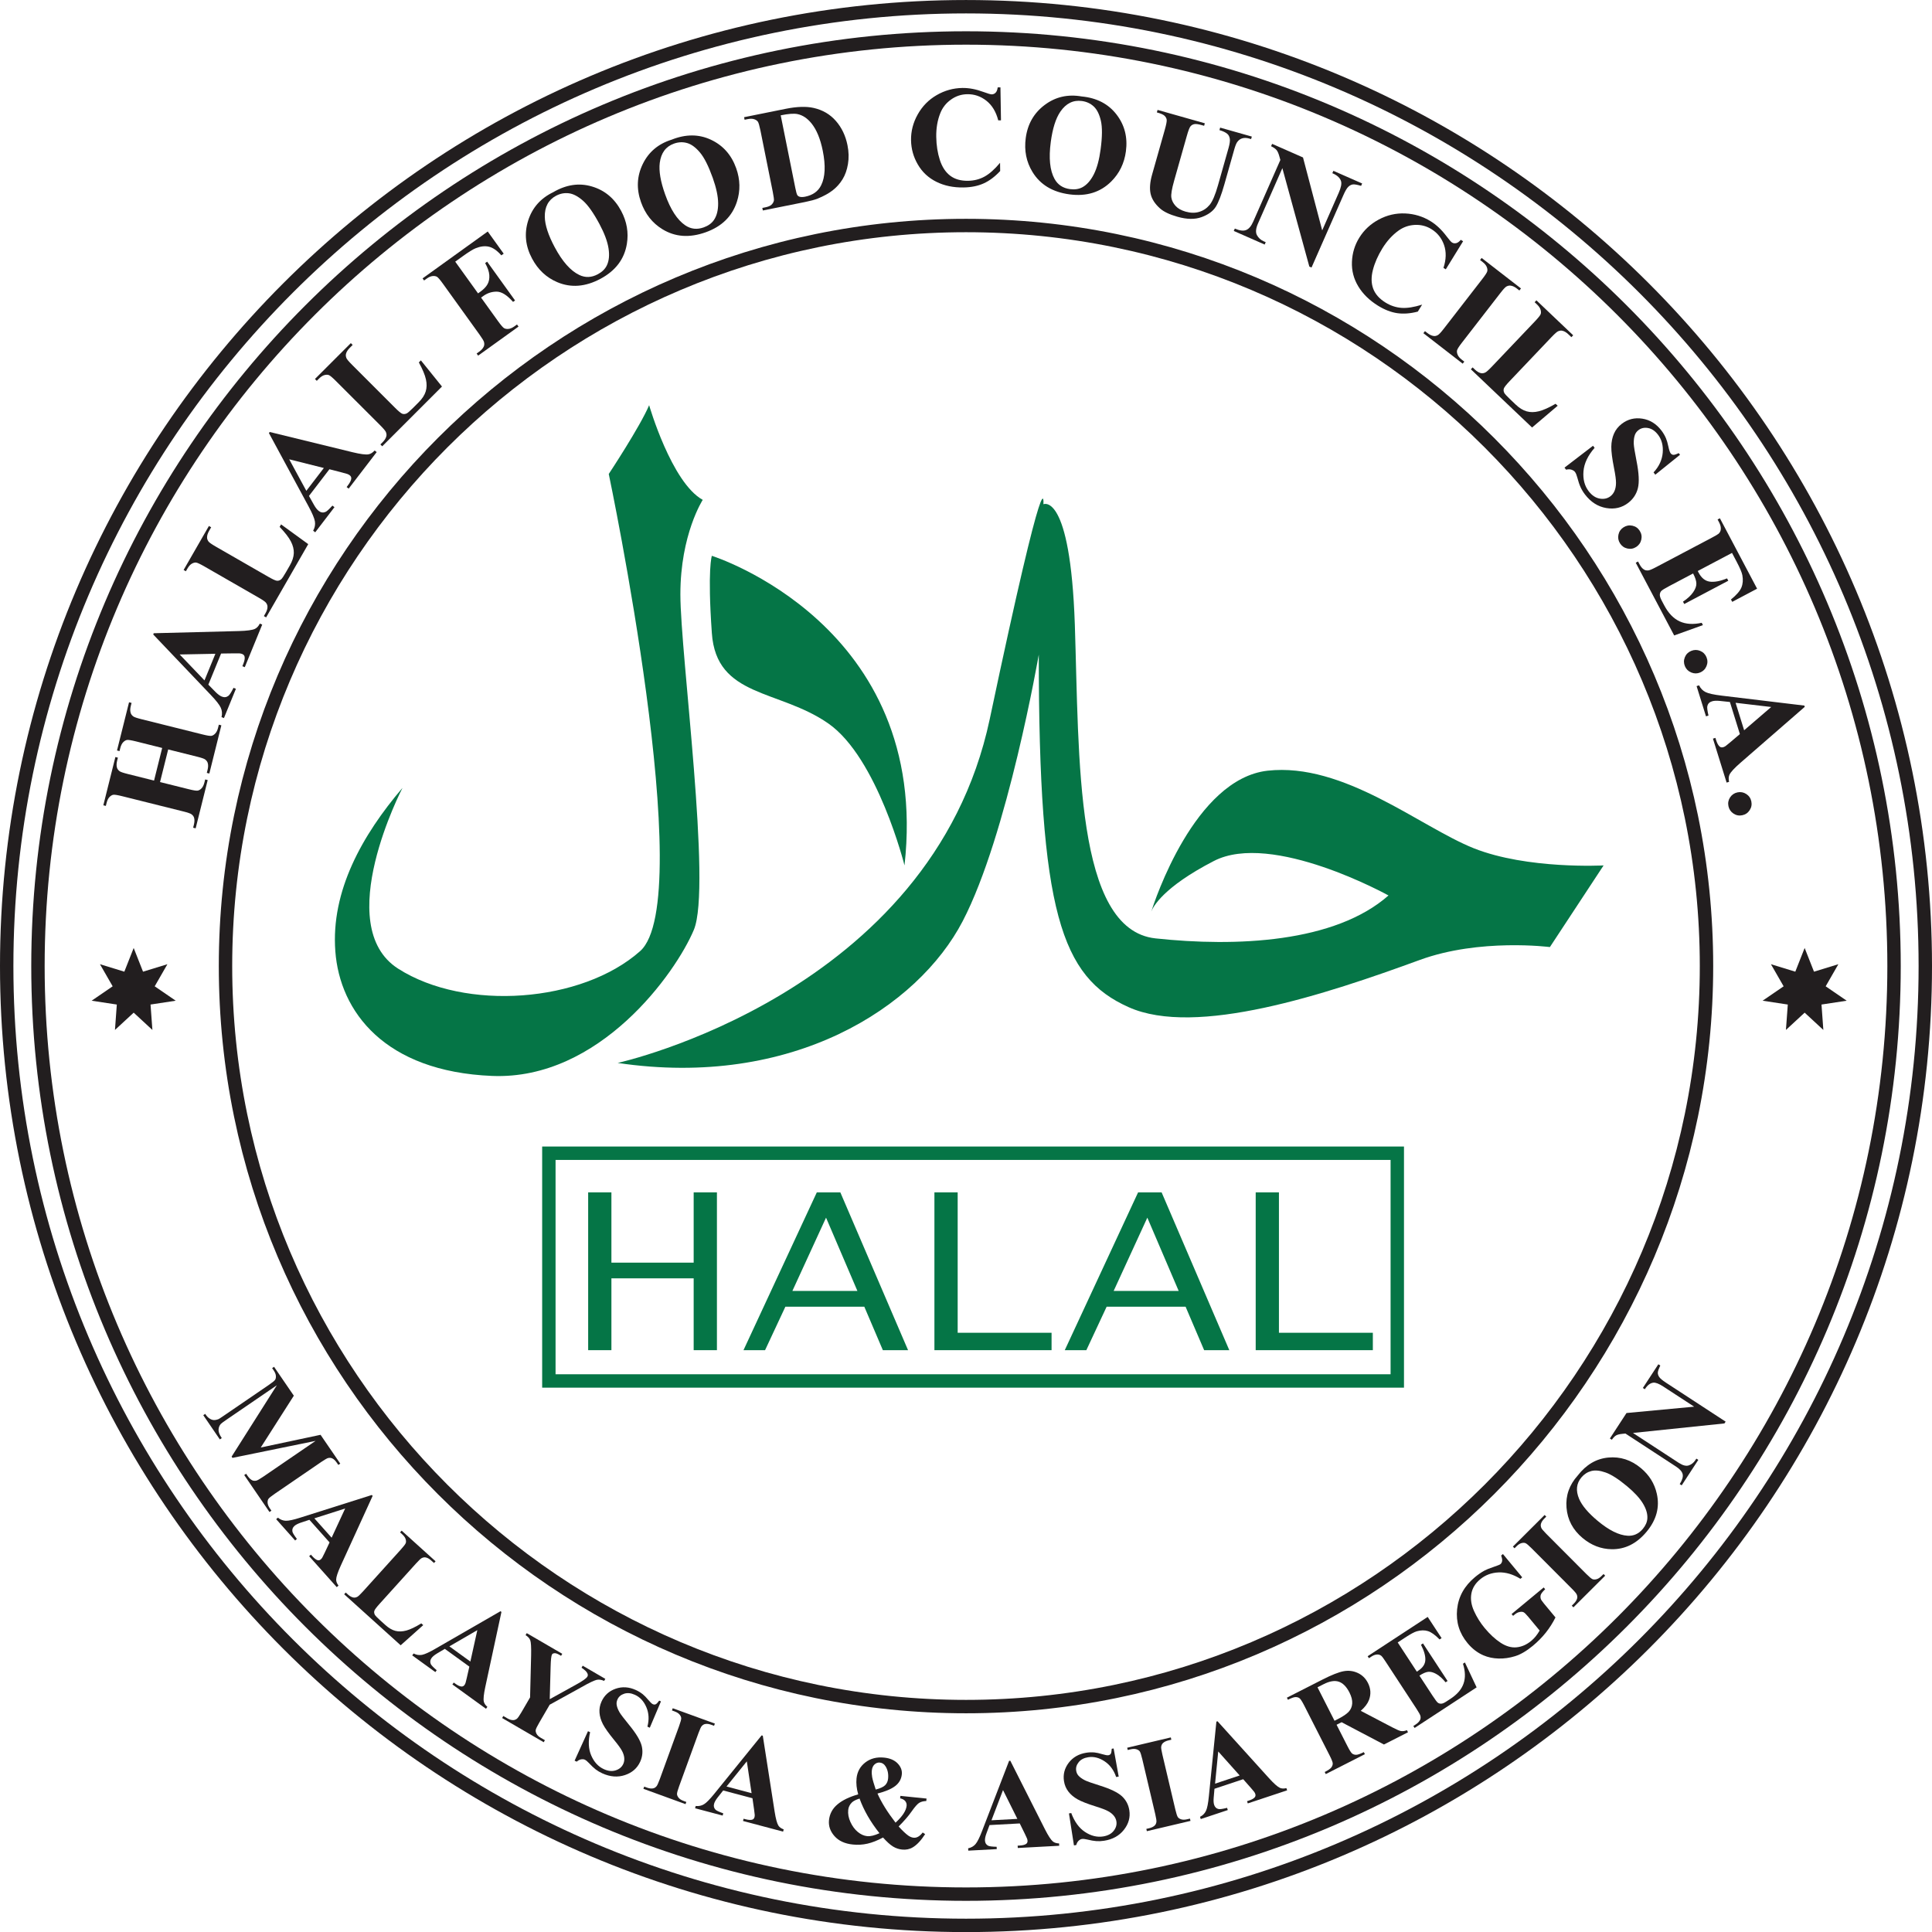 <?xml version="1.0" encoding="UTF-8"?>
<svg xmlns="http://www.w3.org/2000/svg" xmlns:xlink="http://www.w3.org/1999/xlink" width="432.66pt" height="432.68pt" viewBox="0 0 432.66 432.68" version="1.1">
<defs>
<clipPath id="clip1">
  <path d="M 0 0 L 432.66 0 L 432.66 432.68 L 0 432.68 Z M 0 0 "/>
</clipPath>
</defs>
<g id="surface1">
<g clip-path="url(#clip1)" clip-rule="nonzero">
<path style="fill:none;stroke-width:30;stroke-linecap:butt;stroke-linejoin:miter;stroke:rgb(13.3%,11.8%,12.199%);stroke-opacity:1;stroke-miterlimit:4;" d="M 2163.359 4311.761 C 978.711 4311.761 15 3347.972 15 2163.323 C 15 978.792 978.711 15.003 2163.359 15.003 C 3347.93 15.003 4311.602 978.792 4311.602 2163.323 C 4311.602 3347.972 3347.93 4311.761 2163.359 4311.761 Z M 2163.359 4311.761 " transform="matrix(0.1,0,0,-0.1,0,432.68)"/>
<path style="fill:none;stroke-width:30;stroke-linecap:butt;stroke-linejoin:miter;stroke:rgb(13.3%,11.8%,12.199%);stroke-opacity:1;stroke-miterlimit:4;" d="M 2163.359 4241.761 C 1017.305 4241.761 85 3309.378 85 2163.323 C 85 1017.386 1017.305 85.003 2163.359 85.003 C 3309.336 85.003 4241.602 1017.386 4241.602 2163.323 C 4241.602 3309.378 3309.336 4241.761 2163.359 4241.761 Z M 2163.359 4241.761 " transform="matrix(0.1,0,0,-0.1,0,432.68)"/>
</g>
<path style="fill:none;stroke-width:30;stroke-linecap:butt;stroke-linejoin:miter;stroke:rgb(13.3%,11.8%,12.199%);stroke-opacity:1;stroke-miterlimit:4;" d="M 2163.359 3821.761 C 1248.906 3821.761 505 3077.777 505 2163.363 C 505 1248.987 1248.906 505.003 2163.359 505.003 C 3077.734 505.003 3821.602 1248.987 3821.602 2163.363 C 3821.602 3077.777 3077.734 3821.761 2163.359 3821.761 Z M 2163.359 3821.761 " transform="matrix(0.1,0,0,-0.1,0,432.68)"/>
<path style=" stroke:none;fill-rule:nonzero;fill:rgb(1.999%,45.9%,27.499%);fill-opacity:1;" d="M 283.859 172.594 C 267.52 174.449 258.539 201.859 257.816 204.156 C 258.195 203.133 260.414 198.715 271.812 192.828 C 284.867 186.055 310.945 200.535 310.945 200.535 C 298.926 211.125 276.812 212.09 258.762 210.145 C 240.703 208.191 241.691 169.707 240.703 139.879 C 239.676 110.031 233.664 112.922 233.664 112.922 C 233.664 112.922 234.668 99.41 221.645 161.043 C 208.578 222.641 138.324 238.039 138.324 238.039 C 177.484 243.84 205.57 225.543 215.582 206.301 C 225.633 187.031 232.629 146.594 232.629 146.594 C 232.629 204.383 237.672 218.805 252.738 225.543 C 267.797 232.316 296.902 222.676 317.98 214.965 C 331.398 210.066 347.09 212.09 347.09 212.09 L 359.117 193.805 C 359.117 193.805 342.039 194.738 330.027 189.957 C 317.98 185.133 300.93 170.688 283.859 172.594 "/>
<path style=" stroke:none;fill-rule:nonzero;fill:rgb(1.999%,45.9%,27.499%);fill-opacity:1;" d="M 155.383 208.234 C 159.414 198.617 152.367 146.594 152.367 133.102 C 152.367 119.656 157.375 111.941 157.375 111.941 C 150.371 108.078 145.371 90.742 145.371 90.742 C 143.332 95.562 136.328 106.145 136.328 106.145 C 136.328 106.145 156.398 201.512 143.332 213.016 C 130.305 224.562 104.195 226.527 89.156 216.922 C 74.082 207.273 90.137 176.441 90.137 176.441 C 81.098 187.031 74.082 199.559 75.094 213.016 C 76.094 226.527 86.129 239.969 110.219 240.949 C 134.293 241.922 151.352 217.855 155.383 208.234 "/>
<path style=" stroke:none;fill-rule:nonzero;fill:rgb(1.999%,45.9%,27.499%);fill-opacity:1;" d="M 185.496 162.016 C 196.527 169.707 202.559 193.805 202.559 193.805 C 208.578 139.879 159.414 124.473 159.414 124.473 C 159.414 124.473 158.395 127.348 159.414 141.773 C 160.402 156.262 174.43 154.309 185.496 162.016 "/>
<path style="fill:none;stroke-width:30;stroke-linecap:butt;stroke-linejoin:miter;stroke:rgb(1.999%,45.9%,27.499%);stroke-opacity:1;stroke-miterlimit:4;" d="M 1229.141 1234.222 L 3129.141 1234.222 L 3129.141 1744.222 L 1229.141 1744.222 Z M 1229.141 1234.222 " transform="matrix(0.1,0,0,-0.1,0,432.68)"/>
<path style=" stroke:none;fill-rule:nonzero;fill:rgb(1.999%,45.9%,27.499%);fill-opacity:1;" d="M 136.922 302.363 L 131.715 302.363 L 131.715 267.023 L 136.922 267.023 L 136.922 282.762 L 155.344 282.762 L 155.344 267.023 L 160.551 267.023 L 160.551 302.363 L 155.344 302.363 L 155.344 286.277 L 136.922 286.277 "/>
<path style=" stroke:none;fill-rule:nonzero;fill:rgb(1.999%,45.9%,27.499%);fill-opacity:1;" d="M 177.449 289.102 L 192.012 289.102 L 184.988 272.688 Z M 171.332 302.363 L 166.5 302.363 L 182.922 267.023 L 188.188 267.023 L 203.352 302.363 L 197.711 302.363 L 193.559 292.633 L 175.879 292.633 "/>
<path style=" stroke:none;fill-rule:nonzero;fill:rgb(1.999%,45.9%,27.499%);fill-opacity:1;" d="M 209.258 302.363 L 209.258 267.023 L 214.465 267.023 L 214.465 298.465 L 235.492 298.465 L 235.492 302.363 "/>
<path style=" stroke:none;fill-rule:nonzero;fill:rgb(1.999%,45.9%,27.499%);fill-opacity:1;" d="M 249.395 289.102 L 263.961 289.102 L 256.938 272.688 Z M 243.281 302.363 L 238.449 302.363 L 254.871 267.023 L 260.137 267.023 L 275.297 302.363 L 269.66 302.363 L 265.508 292.633 L 247.824 292.633 "/>
<path style=" stroke:none;fill-rule:nonzero;fill:rgb(1.999%,45.9%,27.499%);fill-opacity:1;" d="M 281.207 302.363 L 281.207 267.023 L 286.41 267.023 L 286.41 298.465 L 307.441 298.465 L 307.441 302.363 "/>
<path style=" stroke:none;fill-rule:nonzero;fill:rgb(13.3%,11.8%,12.199%);fill-opacity:1;" d="M 29.938 212.293 L 32.031 217.602 L 37.488 215.93 L 34.645 220.879 L 39.352 224.102 L 33.711 224.961 L 34.129 230.652 L 29.938 226.777 L 25.746 230.652 L 26.16 224.961 L 20.523 224.102 L 25.23 220.879 L 22.387 215.93 L 27.844 217.602 "/>
<path style=" stroke:none;fill-rule:nonzero;fill:rgb(13.3%,11.8%,12.199%);fill-opacity:1;" d="M 404.141 212.293 L 406.234 217.602 L 411.691 215.93 L 408.848 220.879 L 413.555 224.102 L 407.914 224.961 L 408.328 230.652 L 404.141 226.777 L 399.949 230.652 L 400.367 224.961 L 394.727 224.102 L 399.434 220.879 L 396.59 215.93 L 402.047 217.602 "/>
<path style=" stroke:none;fill-rule:nonzero;fill:rgb(13.3%,11.8%,12.199%);fill-opacity:1;" d="M 35.84 175.137 L 42.246 176.734 C 43.301 177 43.977 177.105 44.27 177.055 C 44.562 177.004 44.852 176.836 45.137 176.543 C 45.418 176.25 45.633 175.816 45.777 175.238 L 45.949 174.551 L 46.512 174.691 L 43.816 185.5 L 43.25 185.359 L 43.422 184.676 C 43.57 184.074 43.586 183.566 43.465 183.145 C 43.387 182.848 43.195 182.582 42.883 182.352 C 42.668 182.18 42.039 181.965 41.004 181.707 L 27.402 178.312 C 26.348 178.047 25.672 177.938 25.379 177.984 C 25.09 178.031 24.801 178.199 24.516 178.492 C 24.234 178.781 24.02 179.215 23.875 179.797 L 23.703 180.48 L 23.141 180.34 L 25.84 169.531 L 26.402 169.672 L 26.23 170.355 C 26.082 170.957 26.066 171.469 26.188 171.887 C 26.266 172.188 26.457 172.453 26.766 172.695 C 26.98 172.867 27.609 173.082 28.645 173.34 L 34.5 174.805 L 36.32 167.5 L 30.469 166.035 C 29.41 165.773 28.734 165.664 28.441 165.711 C 28.152 165.758 27.863 165.93 27.578 166.223 C 27.293 166.52 27.078 166.957 26.934 167.535 L 26.766 168.207 L 26.203 168.066 L 28.898 157.273 L 29.461 157.41 L 29.293 158.086 C 29.141 158.695 29.129 159.203 29.254 159.613 C 29.328 159.91 29.52 160.184 29.828 160.422 C 30.043 160.594 30.672 160.809 31.707 161.066 L 45.309 164.461 C 46.363 164.727 47.039 164.836 47.332 164.789 C 47.625 164.742 47.914 164.574 48.195 164.273 C 48.48 163.98 48.695 163.539 48.84 162.961 L 49.008 162.289 L 49.57 162.434 L 46.879 173.227 L 46.312 173.086 L 46.48 172.414 C 46.633 171.805 46.648 171.297 46.523 170.887 C 46.445 170.586 46.254 170.32 45.945 170.078 C 45.73 169.906 45.105 169.691 44.066 169.434 L 37.664 167.836 "/>
<path style=" stroke:none;fill-rule:nonzero;fill:rgb(13.3%,11.8%,12.199%);fill-opacity:1;" d="M 48.234 146.41 L 40.238 146.566 L 45.793 152.371 Z M 49.512 146.355 L 46.66 153.324 L 48.238 154.938 C 48.77 155.473 49.242 155.824 49.656 155.992 C 50.211 156.219 50.711 156.164 51.152 155.824 C 51.414 155.625 51.797 155.031 52.293 154.035 L 52.832 154.254 L 50.148 160.812 L 49.609 160.594 C 49.793 159.84 49.734 159.141 49.441 158.488 C 49.148 157.836 48.391 156.867 47.16 155.582 L 34.312 142.086 L 34.426 141.809 L 53.512 141.32 C 55.32 141.27 56.512 141.105 57.09 140.832 C 57.523 140.625 57.891 140.23 58.184 139.652 L 58.723 139.871 L 54.816 149.41 L 54.277 149.191 L 54.438 148.797 C 54.754 148.031 54.867 147.449 54.777 147.055 C 54.711 146.777 54.531 146.578 54.242 146.461 C 54.066 146.387 53.875 146.344 53.668 146.324 C 53.57 146.309 53.148 146.309 52.398 146.316 "/>
<path style=" stroke:none;fill-rule:nonzero;fill:rgb(13.3%,11.8%,12.199%);fill-opacity:1;" d="M 62.941 117.434 L 69.027 121.855 L 59.598 138.262 L 59.094 137.969 L 59.445 137.355 C 59.754 136.82 59.906 136.336 59.902 135.898 C 59.91 135.59 59.797 135.281 59.562 134.977 C 59.402 134.754 58.859 134.371 57.93 133.84 L 45.781 126.855 C 44.836 126.312 44.215 126.023 43.922 125.984 C 43.629 125.949 43.305 126.035 42.953 126.234 C 42.602 126.438 42.277 126.797 41.98 127.316 L 41.625 127.93 L 41.121 127.641 L 46.785 117.789 L 47.289 118.078 L 46.828 118.883 C 46.52 119.418 46.367 119.906 46.371 120.344 C 46.359 120.652 46.473 120.961 46.703 121.277 C 46.863 121.5 47.406 121.879 48.332 122.414 L 60.102 129.18 C 61.047 129.723 61.68 130.016 62.004 130.055 C 62.324 130.094 62.641 129.992 62.949 129.746 C 63.164 129.566 63.52 129.039 64.02 128.168 L 64.906 126.629 C 65.469 125.648 65.766 124.73 65.797 123.879 C 65.828 123.027 65.609 122.148 65.137 121.242 C 64.668 120.34 63.828 119.254 62.621 117.992 "/>
<path style=" stroke:none;fill-rule:nonzero;fill:rgb(13.3%,11.8%,12.199%);fill-opacity:1;" d="M 72.523 104.805 L 64.766 102.859 L 68.602 109.918 Z M 73.77 105.086 L 69.191 111.062 L 70.293 113.031 C 70.66 113.688 71.027 114.152 71.383 114.426 C 71.859 114.789 72.355 114.863 72.871 114.652 C 73.176 114.531 73.699 114.055 74.441 113.227 L 74.902 113.578 L 70.594 119.203 L 70.129 118.852 C 70.504 118.172 70.637 117.48 70.523 116.773 C 70.41 116.07 69.93 114.934 69.082 113.371 L 60.223 96.98 L 60.406 96.742 L 78.949 101.273 C 80.711 101.699 81.902 101.855 82.531 101.742 C 83.004 101.656 83.461 101.371 83.898 100.891 L 84.359 101.242 L 78.086 109.426 L 77.625 109.07 L 77.883 108.734 C 78.387 108.078 78.648 107.547 78.668 107.141 C 78.676 106.855 78.559 106.617 78.309 106.426 C 78.156 106.312 77.984 106.219 77.789 106.148 C 77.699 106.105 77.293 105.992 76.566 105.805 "/>
<path style=" stroke:none;fill-rule:nonzero;fill:rgb(13.3%,11.8%,12.199%);fill-opacity:1;" d="M 94.254 80.703 L 98.977 86.562 L 85.598 99.941 L 85.188 99.527 L 85.688 99.027 C 86.125 98.594 86.398 98.164 86.508 97.738 C 86.598 97.445 86.57 97.117 86.422 96.762 C 86.324 96.504 85.898 95.996 85.145 95.238 L 75.23 85.328 C 74.461 84.559 73.938 84.117 73.664 84.008 C 73.391 83.895 73.055 83.891 72.664 83.996 C 72.273 84.098 71.863 84.363 71.441 84.785 L 70.941 85.285 L 70.531 84.871 L 78.566 76.84 L 78.977 77.25 L 78.32 77.906 C 77.883 78.344 77.609 78.773 77.496 79.195 C 77.406 79.492 77.434 79.82 77.574 80.184 C 77.672 80.441 78.098 80.949 78.852 81.703 L 88.453 91.305 C 89.223 92.078 89.758 92.523 90.059 92.645 C 90.359 92.77 90.691 92.75 91.055 92.594 C 91.305 92.477 91.789 92.062 92.5 91.352 L 93.754 90.094 C 94.555 89.297 95.082 88.488 95.332 87.672 C 95.586 86.859 95.602 85.953 95.383 84.953 C 95.164 83.961 94.637 82.695 93.797 81.16 "/>
<path style=" stroke:none;fill-rule:nonzero;fill:rgb(13.3%,11.8%,12.199%);fill-opacity:1;" d="M 101.945 58.594 L 107.055 65.699 L 107.555 65.34 C 108.32 64.789 108.863 64.227 109.18 63.648 C 109.5 63.07 109.633 62.387 109.578 61.602 C 109.523 60.816 109.211 59.922 108.648 58.922 L 109.094 58.602 L 115.344 67.289 L 114.895 67.609 C 113.555 66.086 112.336 65.32 111.238 65.312 C 110.145 65.305 109.145 65.633 108.234 66.285 L 107.734 66.645 L 111.543 71.938 C 112.18 72.82 112.629 73.34 112.883 73.488 C 113.141 73.641 113.473 73.695 113.875 73.656 C 114.277 73.617 114.723 73.426 115.211 73.074 L 115.781 72.664 L 116.121 73.137 L 107.078 79.641 L 106.738 79.168 L 107.312 78.758 C 107.812 78.395 108.152 78.016 108.332 77.617 C 108.465 77.34 108.488 77.012 108.402 76.637 C 108.348 76.363 108.008 75.797 107.387 74.93 L 99.199 63.551 C 98.562 62.664 98.117 62.145 97.867 61.992 C 97.613 61.84 97.285 61.781 96.883 61.82 C 96.477 61.859 96.031 62.051 95.547 62.402 L 94.973 62.812 L 94.633 62.344 L 109.227 51.844 L 112.797 56.809 L 112.273 57.184 C 111.316 56.105 110.395 55.461 109.5 55.25 C 108.605 55.039 107.613 55.152 106.523 55.59 C 105.922 55.828 104.93 56.445 103.551 57.438 "/>
<path style=" stroke:none;fill-rule:nonzero;fill:rgb(13.3%,11.8%,12.199%);fill-opacity:1;" d="M 124.516 43.844 C 122.797 44.766 121.961 46.34 122.004 48.574 C 122.043 50.406 122.785 52.672 124.227 55.367 C 125.941 58.574 127.773 60.641 129.723 61.574 C 131.078 62.227 132.465 62.172 133.879 61.414 C 134.828 60.906 135.504 60.25 135.891 59.449 C 136.391 58.422 136.516 57.141 136.273 55.602 C 136.031 54.059 135.355 52.246 134.238 50.156 C 132.906 47.672 131.684 45.938 130.562 44.949 C 129.438 43.965 128.387 43.41 127.395 43.285 C 126.41 43.16 125.449 43.348 124.516 43.844 M 123.875 43.047 C 126.809 41.336 129.707 40.906 132.57 41.766 C 135.438 42.617 137.613 44.441 139.105 47.23 C 140.379 49.617 140.805 52.086 140.379 54.641 C 139.816 58.031 137.848 60.629 134.477 62.434 C 131.098 64.242 127.867 64.492 124.797 63.191 C 122.367 62.16 120.488 60.406 119.16 57.918 C 117.664 55.129 117.371 52.297 118.273 49.418 C 119.18 46.543 121.043 44.418 123.875 43.047 "/>
<path style=" stroke:none;fill-rule:nonzero;fill:rgb(13.3%,11.8%,12.199%);fill-opacity:1;" d="M 150.938 32.16 C 149.102 32.812 148.039 34.246 147.75 36.465 C 147.52 38.281 147.918 40.633 148.945 43.512 C 150.164 46.938 151.672 49.254 153.461 50.461 C 154.707 51.309 156.086 51.461 157.594 50.922 C 158.609 50.559 159.371 50.012 159.875 49.273 C 160.52 48.336 160.836 47.086 160.824 45.523 C 160.812 43.965 160.41 42.07 159.617 39.84 C 158.668 37.188 157.715 35.289 156.75 34.148 C 155.789 33.008 154.828 32.301 153.867 32.031 C 152.91 31.762 151.934 31.805 150.938 32.16 M 150.422 31.273 C 153.574 30.016 156.504 30.023 159.211 31.293 C 161.914 32.562 163.801 34.688 164.863 37.668 C 165.77 40.215 165.824 42.723 165.023 45.188 C 163.965 48.453 161.637 50.73 158.035 52.016 C 154.422 53.305 151.191 53.078 148.348 51.336 C 146.098 49.957 144.5 47.941 143.555 45.285 C 142.492 42.305 142.621 39.461 143.938 36.746 C 145.258 34.035 147.418 32.211 150.422 31.273 "/>
<path style=" stroke:none;fill-rule:nonzero;fill:rgb(13.3%,11.8%,12.199%);fill-opacity:1;" d="M 174.836 25.828 L 178.113 42.129 C 178.289 42.992 178.434 43.516 178.555 43.691 C 178.676 43.871 178.848 43.992 179.062 44.055 C 179.371 44.152 179.785 44.148 180.312 44.047 C 182.023 43.699 183.219 42.852 183.887 41.496 C 184.801 39.668 184.922 37.09 184.254 33.762 C 183.715 31.082 182.863 29.023 181.699 27.594 C 180.777 26.473 179.75 25.793 178.609 25.551 C 177.809 25.383 176.551 25.477 174.836 25.828 M 170.832 47.137 L 170.719 46.566 L 171.414 46.426 C 172.02 46.305 172.465 46.117 172.75 45.863 C 173.035 45.605 173.223 45.301 173.309 44.938 C 173.355 44.703 173.273 44.051 173.059 42.973 L 170.297 29.227 C 170.078 28.16 169.887 27.504 169.723 27.258 C 169.555 27.016 169.277 26.828 168.895 26.695 C 168.512 26.566 168.023 26.559 167.441 26.676 L 166.746 26.816 L 166.633 26.246 L 175.984 24.363 C 178.48 23.863 180.555 23.797 182.215 24.172 C 184.238 24.629 185.902 25.602 187.199 27.094 C 188.5 28.586 189.363 30.395 189.789 32.52 C 190.086 33.988 190.121 35.391 189.898 36.723 C 189.676 38.055 189.27 39.199 188.68 40.156 C 188.094 41.113 187.359 41.934 186.477 42.621 C 185.594 43.305 184.469 43.926 183.105 44.477 C 182.504 44.727 181.531 44.984 180.188 45.258 "/>
<path style=" stroke:none;fill-rule:nonzero;fill:rgb(13.3%,11.8%,12.199%);fill-opacity:1;" d="M 224.043 19.562 L 224.164 26.945 L 223.551 26.957 C 223.059 25.035 222.176 23.574 220.902 22.566 C 219.629 21.562 218.195 21.07 216.602 21.098 C 215.27 21.117 214.059 21.52 212.961 22.305 C 211.859 23.086 211.066 24.102 210.574 25.344 C 209.938 26.938 209.637 28.703 209.668 30.641 C 209.699 32.547 209.969 34.277 210.477 35.836 C 210.984 37.395 211.758 38.566 212.797 39.352 C 213.836 40.137 215.172 40.516 216.809 40.488 C 218.148 40.465 219.371 40.152 220.477 39.547 C 221.582 38.941 222.742 37.914 223.957 36.457 L 223.984 38.297 C 222.812 39.562 221.582 40.484 220.297 41.066 C 219.012 41.648 217.508 41.953 215.777 41.98 C 213.504 42.02 211.48 41.598 209.699 40.715 C 207.918 39.832 206.535 38.543 205.551 36.852 C 204.562 35.16 204.055 33.352 204.023 31.422 C 203.988 29.391 204.488 27.453 205.523 25.613 C 206.559 23.773 207.969 22.336 209.762 21.301 C 211.551 20.266 213.461 19.734 215.496 19.699 C 216.992 19.676 218.578 19.977 220.254 20.598 C 221.227 20.957 221.84 21.137 222.102 21.133 C 222.438 21.129 222.727 21 222.969 20.75 C 223.211 20.5 223.363 20.105 223.43 19.57 "/>
<path style=" stroke:none;fill-rule:nonzero;fill:rgb(13.3%,11.8%,12.199%);fill-opacity:1;" d="M 242.27 22.617 C 240.34 22.363 238.738 23.152 237.469 24.992 C 236.434 26.504 235.715 28.777 235.312 31.809 C 234.836 35.414 235.113 38.16 236.152 40.055 C 236.875 41.375 238.031 42.141 239.621 42.352 C 240.688 42.492 241.617 42.352 242.402 41.93 C 243.402 41.387 244.258 40.418 244.961 39.027 C 245.664 37.637 246.168 35.766 246.48 33.418 C 246.852 30.625 246.871 28.5 246.535 27.047 C 246.199 25.59 245.664 24.523 244.938 23.844 C 244.211 23.168 243.32 22.758 242.27 22.617 M 242.215 21.598 C 245.598 21.918 248.203 23.266 250.027 25.629 C 251.855 27.996 252.559 30.746 252.141 33.883 C 251.785 36.562 250.688 38.816 248.852 40.645 C 246.414 43.07 243.301 44.031 239.512 43.527 C 235.711 43.023 232.941 41.344 231.207 38.492 C 229.836 36.242 229.336 33.719 229.707 30.922 C 230.121 27.785 231.539 25.312 233.949 23.504 C 236.359 21.695 239.117 21.059 242.215 21.598 "/>
<path style=" stroke:none;fill-rule:nonzero;fill:rgb(13.3%,11.8%,12.199%);fill-opacity:1;" d="M 259.23 24.613 L 269.812 27.609 L 269.656 28.168 L 269.129 28.02 C 268.328 27.793 267.758 27.723 267.414 27.805 C 267.07 27.887 266.793 28.055 266.586 28.312 C 266.379 28.57 266.105 29.281 265.777 30.449 L 262.934 40.492 C 262.414 42.324 262.211 43.578 262.32 44.254 C 262.426 44.926 262.746 45.551 263.27 46.121 C 263.793 46.695 264.539 47.117 265.504 47.391 C 266.613 47.707 267.629 47.727 268.551 47.445 C 269.477 47.168 270.254 46.645 270.891 45.879 C 271.527 45.113 272.152 43.641 272.77 41.461 L 275.137 33.102 C 275.395 32.184 275.484 31.5 275.406 31.055 C 275.324 30.605 275.16 30.266 274.91 30.031 C 274.523 29.672 273.914 29.371 273.09 29.141 L 273.246 28.578 L 280.34 30.586 L 280.18 31.145 L 279.758 31.027 C 279.184 30.863 278.672 30.844 278.223 30.969 C 277.773 31.094 277.398 31.363 277.094 31.777 C 276.871 32.062 276.645 32.621 276.406 33.461 L 274.203 41.246 C 273.52 43.656 272.871 45.352 272.25 46.328 C 271.629 47.309 270.578 48.07 269.094 48.621 C 267.609 49.168 265.805 49.145 263.676 48.539 C 261.906 48.039 260.602 47.414 259.766 46.664 C 258.629 45.648 257.93 44.559 257.672 43.395 C 257.414 42.234 257.523 40.801 258.004 39.098 L 260.848 29.059 C 261.18 27.875 261.324 27.125 261.273 26.801 C 261.223 26.477 261.062 26.184 260.789 25.922 C 260.512 25.656 259.941 25.41 259.07 25.172 "/>
<path style=" stroke:none;fill-rule:nonzero;fill:rgb(13.3%,11.8%,12.199%);fill-opacity:1;" d="M 291.801 35.262 L 296.098 51.594 L 299.789 43.207 C 300.305 42.035 300.484 41.172 300.328 40.609 C 300.113 39.852 299.461 39.242 298.367 38.785 L 298.605 38.254 L 305.047 41.09 L 304.812 41.621 C 303.941 41.363 303.328 41.258 302.973 41.301 C 302.613 41.344 302.273 41.52 301.949 41.828 C 301.625 42.141 301.258 42.754 300.855 43.676 L 293.707 59.914 L 293.219 59.699 L 287.176 37.656 L 281.719 50.055 C 281.227 51.176 281.148 52.047 281.488 52.664 C 281.828 53.281 282.328 53.738 282.988 54.031 L 283.449 54.23 L 283.219 54.766 L 276.297 51.719 L 276.531 51.188 C 277.609 51.652 278.453 51.762 279.066 51.512 C 279.68 51.27 280.215 50.629 280.668 49.59 L 286.727 35.824 L 286.535 35.125 C 286.352 34.426 286.137 33.926 285.895 33.621 C 285.648 33.32 285.234 33.027 284.648 32.746 L 284.883 32.215 "/>
<path style=" stroke:none;fill-rule:nonzero;fill:rgb(13.3%,11.8%,12.199%);fill-opacity:1;" d="M 327.652 54.027 L 323.777 60.312 L 323.254 59.992 C 323.875 58.109 323.918 56.402 323.387 54.867 C 322.855 53.336 321.91 52.148 320.555 51.312 C 319.426 50.613 318.184 50.301 316.84 50.367 C 315.492 50.438 314.273 50.863 313.188 51.645 C 311.797 52.645 310.594 53.969 309.574 55.621 C 308.574 57.242 307.867 58.848 307.457 60.434 C 307.047 62.02 307.066 63.422 307.52 64.645 C 307.973 65.863 308.895 66.902 310.285 67.762 C 311.426 68.465 312.629 68.859 313.883 68.945 C 315.141 69.035 316.676 68.789 318.48 68.219 L 317.512 69.781 C 315.844 70.219 314.309 70.332 312.914 70.133 C 311.52 69.93 310.086 69.375 308.613 68.469 C 306.68 67.273 305.199 65.824 304.176 64.125 C 303.148 62.422 302.68 60.594 302.758 58.637 C 302.84 56.68 303.383 54.879 304.398 53.238 C 305.465 51.508 306.926 50.148 308.789 49.152 C 310.652 48.16 312.617 47.711 314.68 47.801 C 316.746 47.895 318.645 48.473 320.375 49.539 C 321.652 50.328 322.828 51.434 323.902 52.859 C 324.527 53.688 324.949 54.172 325.172 54.309 C 325.457 54.484 325.77 54.531 326.109 54.449 C 326.445 54.371 326.789 54.121 327.133 53.707 "/>
<path style=" stroke:none;fill-rule:nonzero;fill:rgb(13.3%,11.8%,12.199%);fill-opacity:1;" d="M 327.922 80.98 L 327.562 81.441 L 318.758 74.617 L 319.109 74.156 L 319.672 74.59 C 320.16 74.969 320.621 75.188 321.055 75.242 C 321.359 75.293 321.68 75.223 322.012 75.031 C 322.258 74.902 322.707 74.418 323.359 73.574 L 331.945 62.492 C 332.613 61.629 332.984 61.055 333.059 60.77 C 333.137 60.484 333.098 60.152 332.945 59.777 C 332.793 59.398 332.48 59.027 332.008 58.664 L 331.449 58.23 L 331.805 57.77 L 340.613 64.594 L 340.258 65.055 L 339.699 64.621 C 339.211 64.242 338.75 64.023 338.316 63.969 C 338.012 63.914 337.688 63.984 337.344 64.168 C 337.102 64.297 336.648 64.781 335.996 65.629 L 327.41 76.711 C 326.742 77.57 326.375 78.148 326.305 78.438 C 326.23 78.727 326.273 79.059 326.426 79.434 C 326.574 79.812 326.891 80.184 327.359 80.547 "/>
<path style=" stroke:none;fill-rule:nonzero;fill:rgb(13.3%,11.8%,12.199%);fill-opacity:1;" d="M 348.832 90.867 L 343.098 95.738 L 329.387 82.699 L 329.785 82.277 L 330.301 82.766 C 330.746 83.188 331.184 83.453 331.609 83.555 C 331.906 83.633 332.23 83.598 332.582 83.438 C 332.84 83.336 333.336 82.898 334.074 82.125 L 343.734 71.969 C 344.484 71.176 344.91 70.645 345.016 70.367 C 345.121 70.09 345.117 69.758 345.004 69.367 C 344.891 68.977 344.617 68.578 344.184 68.164 L 343.672 67.68 L 344.07 67.258 L 352.305 75.086 L 351.902 75.508 L 351.23 74.867 C 350.785 74.441 350.348 74.18 349.922 74.078 C 349.625 73.996 349.297 74.031 348.938 74.184 C 348.68 74.285 348.184 74.723 347.445 75.496 L 338.09 85.336 C 337.34 86.125 336.906 86.672 336.789 86.977 C 336.676 87.277 336.699 87.609 336.863 87.969 C 336.988 88.215 337.418 88.688 338.145 89.379 L 339.434 90.605 C 340.254 91.383 341.07 91.891 341.895 92.121 C 342.715 92.352 343.621 92.348 344.609 92.102 C 345.602 91.859 346.852 91.301 348.363 90.426 "/>
<path style=" stroke:none;fill-rule:nonzero;fill:rgb(13.3%,11.8%,12.199%);fill-opacity:1;" d="M 376.23 101.848 L 370.695 106.305 L 370.305 105.793 C 371.535 104.469 372.215 103.004 372.355 101.398 C 372.492 99.797 372.141 98.445 371.297 97.348 C 370.648 96.5 369.91 96.004 369.078 95.855 C 368.242 95.707 367.531 95.859 366.941 96.312 C 366.566 96.598 366.301 96.941 366.145 97.34 C 365.938 97.879 365.848 98.562 365.871 99.387 C 365.898 99.988 366.102 101.262 366.488 103.215 C 367.031 105.938 367.133 107.977 366.797 109.328 C 366.457 110.676 365.727 111.773 364.613 112.629 C 363.199 113.711 361.562 114.09 359.699 113.77 C 357.836 113.449 356.254 112.438 354.953 110.742 C 354.547 110.211 354.215 109.664 353.961 109.109 C 353.703 108.551 353.453 107.801 353.203 106.855 C 353.062 106.328 352.895 105.938 352.699 105.68 C 352.535 105.465 352.273 105.301 351.922 105.184 C 351.574 105.07 351.168 105.07 350.715 105.184 L 350.359 104.723 L 356.746 99.828 L 357.102 100.289 C 355.586 102.031 354.754 103.785 354.609 105.551 C 354.465 107.32 354.855 108.805 355.781 110.012 C 356.492 110.941 357.316 111.492 358.246 111.656 C 359.176 111.82 359.98 111.645 360.652 111.129 C 361.051 110.82 361.359 110.418 361.57 109.922 C 361.781 109.422 361.891 108.828 361.895 108.137 C 361.902 107.445 361.754 106.344 361.453 104.832 C 361.031 102.715 360.828 101.113 360.844 100.031 C 360.859 98.953 361.059 97.977 361.438 97.113 C 361.816 96.246 362.402 95.512 363.191 94.906 C 364.539 93.875 366.066 93.492 367.773 93.754 C 369.48 94.016 370.91 94.902 372.062 96.406 C 372.484 96.957 372.824 97.539 373.086 98.156 C 373.285 98.625 373.465 99.242 373.625 100.012 C 373.785 100.777 373.953 101.273 374.121 101.5 C 374.289 101.715 374.484 101.836 374.715 101.859 C 374.941 101.883 375.352 101.754 375.941 101.473 "/>
<path style=" stroke:none;fill-rule:nonzero;fill:rgb(13.3%,11.8%,12.199%);fill-opacity:1;" d="M 367.195 118.852 C 367.594 119.469 367.719 120.129 367.562 120.836 C 367.41 121.539 367.027 122.09 366.422 122.484 C 365.816 122.875 365.16 122.996 364.453 122.84 C 363.75 122.688 363.199 122.305 362.805 121.699 C 362.414 121.094 362.289 120.438 362.441 119.734 C 362.59 119.031 362.969 118.484 363.574 118.094 C 364.184 117.699 364.84 117.574 365.547 117.723 C 366.254 117.871 366.805 118.246 367.195 118.852 "/>
<path style=" stroke:none;fill-rule:nonzero;fill:rgb(13.3%,11.8%,12.199%);fill-opacity:1;" d="M 387.871 123.82 L 380.199 127.875 L 380.398 128.25 C 381.031 129.445 381.863 130.113 382.898 130.254 C 383.934 130.395 385.219 130.152 386.762 129.527 L 387.039 130.055 L 377.176 135.266 L 376.895 134.738 C 377.91 134.059 378.668 133.359 379.164 132.641 C 379.664 131.926 379.906 131.266 379.891 130.668 C 379.879 130.07 379.633 129.324 379.16 128.426 L 373.852 131.23 C 372.812 131.777 372.203 132.156 372.016 132.367 C 371.832 132.578 371.73 132.844 371.707 133.16 C 371.688 133.48 371.82 133.906 372.102 134.445 L 372.695 135.57 C 373.629 137.332 374.777 138.527 376.156 139.156 C 377.531 139.785 379.176 139.891 381.086 139.473 L 381.359 139.988 L 374.922 142.305 L 366.316 126.02 L 366.832 125.746 L 367.164 126.371 C 367.453 126.922 367.781 127.309 368.152 127.539 C 368.41 127.711 368.73 127.777 369.113 127.742 C 369.391 127.727 370 127.469 370.945 126.969 L 383.34 120.422 C 384.191 119.973 384.703 119.672 384.871 119.523 C 385.148 119.262 385.309 118.957 385.352 118.613 C 385.426 118.125 385.301 117.574 384.977 116.965 L 384.645 116.336 L 385.16 116.066 L 393.492 131.836 L 387.922 134.781 L 387.641 134.254 C 388.859 133.266 389.641 132.371 389.977 131.57 C 390.309 130.77 390.383 129.852 390.191 128.816 C 390.082 128.211 389.652 127.195 388.898 125.766 "/>
<path style=" stroke:none;fill-rule:nonzero;fill:rgb(13.3%,11.8%,12.199%);fill-opacity:1;" d="M 382.152 147.16 C 382.434 147.84 382.438 148.508 382.16 149.176 C 381.883 149.844 381.41 150.316 380.742 150.598 C 380.078 150.875 379.41 150.875 378.742 150.598 C 378.074 150.32 377.602 149.848 377.324 149.184 C 377.047 148.516 377.043 147.848 377.312 147.184 C 377.586 146.52 378.055 146.047 378.723 145.77 C 379.391 145.488 380.059 145.484 380.727 145.754 C 381.398 146.027 381.871 146.492 382.152 147.16 "/>
<path style=" stroke:none;fill-rule:nonzero;fill:rgb(13.3%,11.8%,12.199%);fill-opacity:1;" d="M 390.59 163.539 L 396.652 158.328 L 388.676 157.387 Z M 389.637 164.395 L 387.402 157.207 L 385.152 156.969 C 384.406 156.891 383.816 156.922 383.391 157.059 C 382.816 157.234 382.469 157.594 382.344 158.137 C 382.266 158.457 382.355 159.16 382.605 160.246 L 382.047 160.418 L 379.941 153.652 L 380.496 153.477 C 380.836 154.176 381.324 154.68 381.965 154.996 C 382.609 155.312 383.812 155.574 385.574 155.785 L 404.074 158.012 L 404.164 158.297 L 389.762 170.824 C 388.398 172.016 387.582 172.898 387.312 173.477 C 387.109 173.914 387.074 174.449 387.219 175.086 L 386.664 175.258 L 383.602 165.414 L 384.156 165.242 L 384.281 165.648 C 384.527 166.438 384.812 166.961 385.133 167.211 C 385.359 167.383 385.625 167.418 385.926 167.324 C 386.105 167.27 386.281 167.184 386.453 167.062 C 386.535 167.016 386.863 166.746 387.438 166.262 "/>
<path style=" stroke:none;fill-rule:nonzero;fill:rgb(13.3%,11.8%,12.199%);fill-opacity:1;" d="M 392.199 179.465 C 392.348 180.18 392.223 180.84 391.824 181.441 C 391.426 182.047 390.875 182.422 390.168 182.57 C 389.461 182.719 388.805 182.594 388.203 182.195 C 387.598 181.797 387.223 181.242 387.074 180.535 C 386.926 179.828 387.051 179.172 387.441 178.57 C 387.836 177.973 388.387 177.598 389.094 177.449 C 389.801 177.301 390.461 177.422 391.066 177.812 C 391.672 178.207 392.051 178.754 392.199 179.465 "/>
<path style=" stroke:none;fill-rule:nonzero;fill:rgb(13.3%,11.8%,12.199%);fill-opacity:1;" d="M 58.395 324.16 L 71.785 321.316 L 76.199 327.766 L 75.766 328.062 L 75.414 327.551 C 75.094 327.082 74.758 326.766 74.402 326.594 C 74.16 326.477 73.871 326.445 73.531 326.504 C 73.289 326.547 72.77 326.836 71.984 327.371 L 61.535 334.52 C 60.723 335.074 60.246 335.461 60.102 335.688 C 59.957 335.91 59.902 336.207 59.93 336.578 C 59.961 336.945 60.125 337.352 60.43 337.797 L 60.781 338.309 L 60.348 338.605 L 54.691 330.328 L 55.121 330.035 L 55.473 330.551 C 55.793 331.016 56.133 331.336 56.484 331.504 C 56.727 331.621 57.023 331.652 57.367 331.586 C 57.613 331.547 58.133 331.254 58.93 330.711 L 70.676 322.676 L 52.059 326.484 L 51.867 326.203 L 62 310.219 L 50.84 317.852 C 50.059 318.383 49.594 318.73 49.441 318.891 C 49.121 319.262 48.953 319.699 48.941 320.203 C 48.926 320.711 49.168 321.324 49.664 322.051 L 49.23 322.348 L 45.523 316.926 L 45.953 316.629 L 46.066 316.789 C 46.297 317.148 46.578 317.438 46.906 317.656 C 47.234 317.879 47.555 317.996 47.863 318.016 C 48.172 318.031 48.539 317.961 48.965 317.793 C 49.062 317.75 49.465 317.488 50.172 317.004 L 60.203 310.145 C 61.004 309.598 61.477 309.211 61.617 308.988 C 61.758 308.766 61.812 308.473 61.781 308.102 C 61.754 307.734 61.586 307.328 61.285 306.883 L 60.941 306.383 L 61.371 306.086 L 65.801 312.559 "/>
<path style=" stroke:none;fill-rule:nonzero;fill:rgb(13.3%,11.8%,12.199%);fill-opacity:1;" d="M 74.266 344.359 L 77.297 337.82 L 70.402 340.023 Z M 73.805 345.414 L 69.289 340.352 L 67.355 340.992 C 66.715 341.211 66.246 341.453 65.941 341.723 C 65.539 342.082 65.391 342.508 65.488 343 C 65.543 343.293 65.879 343.836 66.488 344.633 L 66.094 344.98 L 61.848 340.215 L 62.238 339.867 C 62.773 340.312 63.363 340.543 64.008 340.566 C 64.652 340.586 65.738 340.352 67.262 339.863 L 83.27 334.793 L 83.449 334.996 L 76.301 350.641 C 75.629 352.129 75.289 353.16 75.281 353.734 C 75.277 354.168 75.453 354.617 75.805 355.086 L 75.414 355.434 L 69.234 348.504 L 69.625 348.152 L 69.879 348.438 C 70.375 348.996 70.801 349.316 71.156 349.406 C 71.41 349.461 71.641 349.391 71.852 349.203 C 71.977 349.09 72.09 348.953 72.184 348.793 C 72.238 348.719 72.406 348.379 72.695 347.77 "/>
<path style=" stroke:none;fill-rule:nonzero;fill:rgb(13.3%,11.8%,12.199%);fill-opacity:1;" d="M 94.781 363.938 L 89.727 368.453 L 77.074 357.027 L 77.426 356.637 L 77.898 357.066 C 78.312 357.438 78.711 357.664 79.094 357.746 C 79.367 357.812 79.656 357.77 79.973 357.621 C 80.199 357.523 80.637 357.117 81.281 356.402 L 89.75 347.027 C 90.406 346.301 90.781 345.809 90.867 345.559 C 90.957 345.305 90.945 345.004 90.832 344.656 C 90.723 344.309 90.465 343.953 90.066 343.594 L 89.594 343.164 L 89.945 342.777 L 97.543 349.641 L 97.191 350.027 L 96.57 349.469 C 96.156 349.094 95.758 348.867 95.375 348.789 C 95.102 348.719 94.809 348.758 94.488 348.902 C 94.258 349 93.82 349.41 93.176 350.121 L 84.973 359.203 C 84.316 359.93 83.941 360.434 83.844 360.707 C 83.746 360.984 83.777 361.281 83.934 361.602 C 84.051 361.82 84.445 362.234 85.117 362.844 L 86.305 363.914 C 87.062 364.598 87.816 365.035 88.559 365.227 C 89.305 365.414 90.117 365.387 91.008 365.145 C 91.891 364.902 93.008 364.371 94.348 363.547 "/>
<path style=" stroke:none;fill-rule:nonzero;fill:rgb(13.3%,11.8%,12.199%);fill-opacity:1;" d="M 105.336 372.094 L 106.895 365.062 L 100.633 368.691 Z M 105.109 373.227 L 99.617 369.25 L 97.867 370.289 C 97.289 370.641 96.879 370.98 96.641 371.309 C 96.324 371.746 96.27 372.195 96.473 372.656 C 96.59 372.926 97.031 373.387 97.797 374.035 L 97.492 374.457 L 92.316 370.715 L 92.625 370.289 C 93.242 370.609 93.871 370.711 94.504 370.594 C 95.137 370.473 96.148 370.012 97.531 369.207 L 112.078 360.824 L 112.297 360.98 L 108.676 377.797 C 108.336 379.391 108.223 380.473 108.34 381.031 C 108.43 381.457 108.695 381.863 109.145 382.242 L 108.836 382.668 L 101.312 377.223 L 101.617 376.797 L 101.93 377.023 C 102.531 377.457 103.016 377.684 103.383 377.691 C 103.641 377.691 103.852 377.574 104.02 377.348 C 104.117 377.207 104.195 377.051 104.258 376.871 C 104.289 376.793 104.383 376.422 104.535 375.762 "/>
<path style=" stroke:none;fill-rule:nonzero;fill:rgb(13.3%,11.8%,12.199%);fill-opacity:1;" d="M 135.559 375.973 L 135.293 376.426 C 134.703 376.18 134.191 376.094 133.754 376.168 C 133.148 376.273 131.961 376.832 130.191 377.848 L 123.098 381.762 L 120.762 385.777 C 120.262 386.633 119.996 387.191 119.965 387.453 C 119.934 387.711 120.004 387.996 120.176 388.312 C 120.348 388.625 120.656 388.91 121.098 389.164 L 122.027 389.707 L 121.762 390.16 L 112.449 384.742 L 112.715 384.285 L 113.582 384.793 C 114.07 385.078 114.508 385.219 114.895 385.211 C 115.172 385.223 115.453 385.121 115.738 384.918 C 115.941 384.773 116.285 384.285 116.77 383.453 L 118.707 380.125 L 118.941 370.742 C 118.98 368.887 118.914 367.742 118.742 367.309 C 118.57 366.875 118.223 366.5 117.695 366.184 L 117.961 365.73 L 125.914 370.359 L 125.648 370.812 L 125.297 370.605 C 124.812 370.328 124.438 370.199 124.164 370.227 C 123.891 370.254 123.711 370.344 123.621 370.5 C 123.449 370.793 123.348 371.723 123.309 373.285 L 123.109 380.523 L 129.012 377.258 C 130.465 376.465 131.309 375.871 131.539 375.469 C 131.672 375.25 131.672 375.004 131.543 374.734 C 131.387 374.367 130.945 373.949 130.227 373.477 L 130.492 373.023 "/>
<path style=" stroke:none;fill-rule:nonzero;fill:rgb(13.3%,11.8%,12.199%);fill-opacity:1;" d="M 148.016 381.02 L 145.516 386.914 L 144.984 386.672 C 145.398 385.098 145.32 383.645 144.746 382.312 C 144.176 380.98 143.324 380.055 142.188 379.543 C 141.312 379.145 140.512 379.062 139.785 379.297 C 139.062 379.535 138.562 379.957 138.285 380.57 C 138.109 380.957 138.043 381.34 138.09 381.723 C 138.152 382.242 138.371 382.82 138.742 383.465 C 139.02 383.934 139.723 384.859 140.855 386.246 C 142.445 388.18 143.395 389.754 143.703 390.973 C 144 392.188 143.891 393.371 143.367 394.523 C 142.703 395.984 141.562 396.984 139.945 397.52 C 138.328 398.055 136.645 397.922 134.891 397.129 C 134.34 396.879 133.844 396.586 133.406 396.254 C 132.969 395.918 132.449 395.43 131.848 394.785 C 131.516 394.426 131.215 394.184 130.945 394.062 C 130.723 393.961 130.449 393.941 130.121 394 C 129.793 394.059 129.473 394.23 129.156 394.512 L 128.68 394.293 L 131.676 387.691 L 132.152 387.91 C 131.691 389.938 131.773 391.684 132.41 393.148 C 133.047 394.617 133.988 395.629 135.234 396.195 C 136.199 396.633 137.086 396.719 137.895 396.453 C 138.703 396.191 139.266 395.707 139.582 395.012 C 139.77 394.602 139.84 394.152 139.797 393.664 C 139.754 393.176 139.59 392.66 139.301 392.109 C 139.012 391.559 138.426 390.746 137.543 389.672 C 136.309 388.168 135.469 386.984 135.02 386.117 C 134.574 385.25 134.316 384.395 134.254 383.543 C 134.188 382.695 134.34 381.863 134.711 381.043 C 135.344 379.652 136.391 378.699 137.859 378.184 C 139.328 377.668 140.84 377.762 142.395 378.469 C 142.961 378.727 143.48 379.043 143.953 379.422 C 144.309 379.711 144.715 380.125 145.168 380.668 C 145.621 381.211 145.965 381.535 146.195 381.641 C 146.422 381.742 146.629 381.754 146.82 381.672 C 147.012 381.594 147.281 381.32 147.629 380.844 "/>
<path style=" stroke:none;fill-rule:nonzero;fill:rgb(13.3%,11.8%,12.199%);fill-opacity:1;" d="M 153.699 403.535 L 153.52 404.027 L 144.086 400.594 L 144.266 400.102 L 144.863 400.32 C 145.387 400.512 145.844 400.57 146.23 400.5 C 146.508 400.461 146.762 400.312 146.996 400.055 C 147.172 399.879 147.422 399.336 147.754 398.434 L 152.074 386.562 C 152.406 385.641 152.57 385.047 152.555 384.781 C 152.543 384.516 152.418 384.242 152.184 383.961 C 151.949 383.68 151.578 383.445 151.074 383.262 L 150.477 383.043 L 150.656 382.551 L 160.09 385.984 L 159.91 386.477 L 159.312 386.262 C 158.785 386.07 158.332 386.008 157.945 386.078 C 157.668 386.121 157.41 386.266 157.168 386.52 C 156.992 386.695 156.738 387.238 156.41 388.141 L 152.09 400.012 C 151.754 400.934 151.594 401.527 151.613 401.797 C 151.633 402.062 151.758 402.34 151.992 402.621 C 152.227 402.902 152.598 403.133 153.102 403.316 "/>
<path style=" stroke:none;fill-rule:nonzero;fill:rgb(13.3%,11.8%,12.199%);fill-opacity:1;" d="M 168.312 401.57 L 167.246 394.441 L 162.699 400.078 Z M 168.508 402.703 L 161.953 400.965 L 160.691 402.562 C 160.277 403.094 160.02 403.559 159.914 403.953 C 159.773 404.473 159.883 404.91 160.234 405.27 C 160.445 405.48 161.02 405.75 161.969 406.082 L 161.836 406.586 L 155.664 404.949 L 155.797 404.441 C 156.492 404.516 157.109 404.387 157.66 404.047 C 158.211 403.711 158.984 402.918 159.992 401.672 L 170.562 388.629 L 170.824 388.699 L 173.473 405.695 C 173.727 407.305 174.012 408.352 174.32 408.836 C 174.559 409.199 174.953 409.48 175.504 409.676 L 175.371 410.184 L 166.395 407.797 L 166.527 407.293 L 166.895 407.391 C 167.617 407.582 168.148 407.617 168.496 407.492 C 168.734 407.398 168.891 407.215 168.965 406.941 C 169.008 406.777 169.023 406.602 169.016 406.414 C 169.02 406.328 168.977 405.949 168.879 405.281 "/>
<path style=" stroke:none;fill-rule:nonzero;fill:rgb(13.3%,11.8%,12.199%);fill-opacity:1;" d="M 196.113 400.758 C 197.137 400.492 197.84 400.168 198.223 399.785 C 198.602 399.402 198.824 398.914 198.883 398.32 C 198.992 397.27 198.805 396.355 198.324 395.574 C 198.008 395.059 197.582 394.773 197.047 394.719 C 196.605 394.672 196.211 394.809 195.859 395.121 C 195.508 395.438 195.305 395.891 195.242 396.484 C 195.195 396.945 195.219 397.445 195.316 397.988 C 195.414 398.527 195.68 399.449 196.113 400.758 M 192.492 402.777 C 191.707 403.023 191.145 403.305 190.797 403.629 C 190.301 404.113 190.02 404.676 189.953 405.324 C 189.863 406.207 190.031 407.109 190.453 408.035 C 190.875 408.961 191.426 409.699 192.098 410.254 C 192.773 410.809 193.469 411.121 194.195 411.195 C 194.551 411.23 194.961 411.195 195.422 411.086 C 195.883 410.977 196.395 410.793 196.949 410.535 C 194.926 407.984 193.438 405.398 192.492 402.777 M 201.637 402.176 L 207.496 402.777 L 207.438 403.324 C 206.773 403.352 206.234 403.492 205.828 403.75 C 205.426 404.008 204.863 404.648 204.152 405.664 C 203.441 406.684 202.473 407.805 201.246 409.027 C 202.117 409.988 202.836 410.668 203.402 411.07 C 203.801 411.348 204.199 411.508 204.605 411.547 C 205.301 411.617 205.977 411.227 206.633 410.375 L 207.18 410.742 C 206.254 412.176 205.32 413.168 204.383 413.719 C 203.668 414.129 202.883 414.289 202.027 414.199 C 201.297 414.129 200.613 413.898 199.984 413.516 C 199.355 413.133 198.609 412.461 197.75 411.5 C 196.496 412.172 195.332 412.629 194.266 412.875 C 193.195 413.121 192.102 413.188 190.984 413.07 C 189.199 412.891 187.832 412.262 186.879 411.188 C 185.926 410.113 185.516 408.922 185.648 407.617 C 185.793 406.207 186.422 405.031 187.531 404.094 C 188.645 403.152 190.195 402.402 192.191 401.836 C 192.008 401.199 191.887 400.586 191.824 399.992 C 191.762 399.398 191.758 398.828 191.812 398.281 C 191.969 396.781 192.621 395.582 193.781 394.691 C 194.941 393.797 196.344 393.438 197.984 393.605 C 199.309 393.738 200.324 394.18 201.031 394.918 C 201.738 395.66 202.047 396.473 201.957 397.355 C 201.848 398.418 201.359 399.285 200.488 399.961 C 199.617 400.637 198.289 401.199 196.508 401.652 C 197.379 403.629 198.727 405.805 200.555 408.172 C 202.09 406.766 202.918 405.508 203.031 404.398 C 203.07 404.004 202.969 403.652 202.727 403.348 C 202.48 403.043 202.098 402.836 201.578 402.727 "/>
<path style=" stroke:none;fill-rule:nonzero;fill:rgb(13.3%,11.8%,12.199%);fill-opacity:1;" d="M 227.832 407.328 L 224.621 400.879 L 222.035 407.641 Z M 228.367 408.348 L 221.598 408.715 L 220.891 410.621 C 220.66 411.258 220.555 411.777 220.578 412.184 C 220.605 412.723 220.844 413.105 221.293 413.34 C 221.555 413.473 222.188 413.555 223.191 413.578 L 223.219 414.098 L 216.84 414.441 L 216.812 413.918 C 217.496 413.777 218.047 413.465 218.465 412.973 C 218.883 412.48 219.379 411.488 219.949 409.992 L 225.984 394.324 L 226.254 394.309 L 234.012 409.664 C 234.754 411.117 235.344 412.023 235.789 412.391 C 236.125 412.664 236.59 412.809 237.176 412.824 L 237.203 413.348 L 227.926 413.848 L 227.898 413.324 L 228.281 413.305 C 229.023 413.262 229.543 413.133 229.832 412.906 C 230.031 412.746 230.125 412.523 230.109 412.242 C 230.102 412.07 230.062 411.898 229.996 411.723 C 229.973 411.637 229.812 411.293 229.516 410.684 "/>
<path style=" stroke:none;fill-rule:nonzero;fill:rgb(13.3%,11.8%,12.199%);fill-opacity:1;" d="M 249.387 391.559 L 250.527 397.859 L 249.953 397.949 C 249.434 396.406 248.57 395.234 247.363 394.434 C 246.152 393.633 244.934 393.328 243.699 393.52 C 242.75 393.668 242.035 394.039 241.562 394.637 C 241.086 395.23 240.898 395.859 241.004 396.52 C 241.066 396.941 241.223 397.297 241.469 397.594 C 241.809 397.992 242.312 398.355 242.973 398.691 C 243.461 398.934 244.559 399.32 246.266 399.855 C 248.656 400.602 250.312 401.398 251.238 402.246 C 252.156 403.098 252.711 404.148 252.906 405.398 C 253.152 406.984 252.746 408.445 251.688 409.781 C 250.633 411.117 249.152 411.934 247.246 412.227 C 246.652 412.32 246.078 412.348 245.527 412.309 C 244.977 412.273 244.273 412.148 243.418 411.938 C 242.941 411.82 242.559 411.785 242.27 411.828 C 242.027 411.867 241.785 412 241.543 412.23 C 241.305 412.457 241.129 412.777 241.02 413.184 L 240.504 413.266 L 239.387 406.102 L 239.902 406.02 C 240.629 407.973 241.656 409.387 242.992 410.262 C 244.328 411.137 245.672 411.473 247.027 411.262 C 248.07 411.098 248.859 410.684 249.391 410.016 C 249.922 409.352 250.129 408.641 250.012 407.887 C 249.941 407.438 249.754 407.023 249.449 406.641 C 249.148 406.258 248.723 405.914 248.18 405.613 C 247.637 405.309 246.699 404.953 245.375 404.539 C 243.52 403.957 242.164 403.43 241.316 402.949 C 240.469 402.469 239.781 401.895 239.262 401.219 C 238.742 400.547 238.41 399.766 238.273 398.879 C 238.039 397.371 238.395 395.996 239.336 394.758 C 240.281 393.523 241.598 392.773 243.285 392.512 C 243.902 392.414 244.512 392.395 245.113 392.453 C 245.566 392.496 246.133 392.621 246.812 392.828 C 247.488 393.031 247.953 393.117 248.203 393.078 C 248.445 393.039 248.625 392.934 248.742 392.762 C 248.859 392.59 248.934 392.211 248.969 391.625 "/>
<path style=" stroke:none;fill-rule:nonzero;fill:rgb(13.3%,11.8%,12.199%);fill-opacity:1;" d="M 266.484 407.266 L 266.605 407.777 L 256.832 410.082 L 256.715 409.57 L 257.332 409.426 C 257.875 409.297 258.289 409.098 258.574 408.828 C 258.781 408.641 258.914 408.375 258.969 408.035 C 259.016 407.789 258.93 407.199 258.711 406.262 L 255.812 393.969 C 255.586 393.016 255.395 392.43 255.238 392.211 C 255.078 391.996 254.828 391.836 254.477 391.73 C 254.129 391.625 253.688 391.633 253.164 391.754 L 252.547 391.902 L 252.426 391.395 L 262.195 389.086 L 262.316 389.598 L 261.695 389.746 C 261.152 389.871 260.738 390.07 260.453 390.34 C 260.246 390.527 260.109 390.793 260.047 391.137 C 259.996 391.379 260.082 391.973 260.305 392.91 L 263.203 405.203 C 263.43 406.16 263.621 406.742 263.785 406.957 C 263.945 407.172 264.203 407.332 264.551 407.438 C 264.902 407.543 265.34 407.535 265.863 407.41 "/>
<path style=" stroke:none;fill-rule:nonzero;fill:rgb(13.3%,11.8%,12.199%);fill-opacity:1;" d="M 277.617 397.605 L 272.816 392.23 L 272.109 399.438 Z M 278.406 398.445 L 271.973 400.586 L 271.797 402.613 C 271.738 403.289 271.777 403.82 271.906 404.203 C 272.074 404.715 272.406 405.023 272.898 405.125 C 273.188 405.191 273.82 405.102 274.793 404.855 L 274.961 405.352 L 268.898 407.367 L 268.734 406.871 C 269.355 406.555 269.801 406.105 270.074 405.523 C 270.348 404.938 270.562 403.852 270.719 402.254 L 272.402 385.551 L 272.656 385.465 L 284.195 398.223 C 285.293 399.43 286.105 400.148 286.633 400.383 C 287.027 400.559 287.512 400.578 288.082 400.438 L 288.246 400.934 L 279.434 403.863 L 279.266 403.367 L 279.629 403.246 C 280.34 403.012 280.805 402.75 281.023 402.457 C 281.172 402.246 281.203 402.008 281.113 401.738 C 281.059 401.578 280.977 401.422 280.867 401.27 C 280.824 401.195 280.578 400.902 280.129 400.395 "/>
<path style=" stroke:none;fill-rule:nonzero;fill:rgb(13.3%,11.8%,12.199%);fill-opacity:1;" d="M 295.047 377.859 L 298.859 385.355 L 299.578 384.988 C 300.75 384.395 301.57 383.84 302.039 383.332 C 302.512 382.82 302.773 382.203 302.82 381.473 C 302.867 380.746 302.66 379.93 302.203 379.031 C 301.539 377.727 300.746 376.918 299.816 376.605 C 298.891 376.293 297.75 376.48 296.398 377.172 Z M 299.316 386.25 L 301.758 391.047 C 302.227 391.973 302.582 392.527 302.816 392.707 C 303.055 392.887 303.352 392.98 303.707 392.977 C 304.066 392.973 304.637 392.773 305.422 392.375 L 305.656 392.84 L 296.898 397.297 L 296.66 396.832 C 297.453 396.43 297.949 396.082 298.156 395.793 C 298.363 395.504 298.465 395.211 298.461 394.918 C 298.453 394.625 298.215 394.012 297.742 393.086 L 292.094 381.984 C 291.621 381.055 291.27 380.504 291.031 380.32 C 290.797 380.137 290.5 380.051 290.141 380.051 C 289.781 380.055 289.211 380.254 288.43 380.652 L 288.191 380.188 L 296.141 376.141 C 298.211 375.086 299.801 374.461 300.902 374.258 C 302.008 374.055 303.059 374.188 304.059 374.648 C 305.055 375.109 305.816 375.855 306.344 376.891 C 306.984 378.152 307.062 379.426 306.57 380.715 C 306.258 381.531 305.645 382.336 304.734 383.129 L 311.797 386.828 C 312.715 387.301 313.336 387.574 313.656 387.645 C 314.137 387.73 314.609 387.668 315.074 387.461 L 315.312 387.93 L 309.926 390.672 L 300.441 385.68 "/>
<path style=" stroke:none;fill-rule:nonzero;fill:rgb(13.3%,11.8%,12.199%);fill-opacity:1;" d="M 313.008 367.816 L 317.289 374.355 L 317.609 374.145 C 318.629 373.48 319.156 372.676 319.195 371.738 C 319.234 370.797 318.91 369.66 318.219 368.332 L 318.668 368.035 L 324.176 376.449 L 323.727 376.742 C 323.031 375.887 322.34 375.27 321.652 374.883 C 320.969 374.496 320.355 374.336 319.82 374.398 C 319.285 374.461 318.637 374.742 317.871 375.246 L 320.832 379.77 C 321.41 380.656 321.805 381.172 322.008 381.32 C 322.211 381.465 322.457 381.539 322.746 381.531 C 323.035 381.523 323.406 381.367 323.867 381.066 L 324.824 380.441 C 326.324 379.457 327.301 378.324 327.75 377.035 C 328.199 375.75 328.156 374.262 327.621 372.586 L 328.059 372.297 L 330.68 377.875 L 316.793 386.965 L 316.508 386.527 L 317.039 386.18 C 317.508 385.875 317.828 385.543 318.004 385.195 C 318.137 384.949 318.172 384.656 318.105 384.316 C 318.066 384.07 317.785 383.543 317.258 382.738 L 310.34 372.168 C 309.863 371.441 309.551 371.008 309.402 370.871 C 309.145 370.645 308.859 370.527 308.547 370.516 C 308.102 370.492 307.617 370.648 307.098 370.992 L 306.566 371.34 L 306.277 370.902 L 319.723 362.098 L 322.836 366.848 L 322.383 367.145 C 321.395 366.133 320.527 365.512 319.781 365.277 C 319.035 365.043 318.207 365.055 317.293 365.316 C 316.758 365.461 315.883 365.934 314.664 366.73 "/>
<path style=" stroke:none;fill-rule:nonzero;fill:rgb(13.3%,11.8%,12.199%);fill-opacity:1;" d="M 336.574 348.02 L 340.891 353.23 L 340.488 353.566 C 338.82 352.543 337.191 352.066 335.605 352.133 C 334.016 352.199 332.645 352.711 331.488 353.668 C 330.383 354.582 329.723 355.656 329.504 356.887 C 329.285 358.117 329.48 359.414 330.098 360.777 C 330.715 362.145 331.508 363.41 332.477 364.582 C 333.652 365.996 334.852 367.102 336.07 367.895 C 337.289 368.688 338.48 369.023 339.641 368.906 C 340.801 368.789 341.895 368.309 342.918 367.457 C 343.273 367.164 343.609 366.824 343.922 366.438 C 344.23 366.051 344.523 365.621 344.797 365.152 L 342.246 362.078 C 341.766 361.496 341.414 361.152 341.191 361.047 C 340.969 360.941 340.676 360.926 340.312 360.996 C 339.945 361.066 339.586 361.246 339.23 361.543 L 338.848 361.859 L 338.512 361.457 L 345.699 355.5 L 346.031 355.902 C 345.516 356.391 345.199 356.781 345.078 357.07 C 344.957 357.363 344.945 357.688 345.047 358.043 C 345.098 358.238 345.344 358.602 345.789 359.141 L 348.34 362.215 C 347.742 363.418 347.023 364.551 346.18 365.613 C 345.336 366.672 344.363 367.66 343.27 368.566 C 341.863 369.73 340.543 370.504 339.301 370.891 C 338.055 371.277 336.824 371.453 335.598 371.418 C 334.375 371.387 333.242 371.145 332.195 370.699 C 330.855 370.117 329.672 369.207 328.641 367.961 C 326.801 365.738 326.023 363.211 326.312 360.383 C 326.605 357.555 327.938 355.16 330.305 353.195 C 331.039 352.586 331.75 352.098 332.434 351.727 C 332.801 351.52 333.457 351.254 334.398 350.934 C 335.344 350.613 335.879 350.398 336.008 350.289 C 336.211 350.121 336.34 349.891 336.391 349.594 C 336.441 349.301 336.367 348.887 336.172 348.355 "/>
<path style=" stroke:none;fill-rule:nonzero;fill:rgb(13.3%,11.8%,12.199%);fill-opacity:1;" d="M 359.098 352.496 L 359.469 352.867 L 352.359 359.953 L 351.988 359.582 L 352.441 359.133 C 352.836 358.742 353.082 358.352 353.184 357.973 C 353.266 357.707 353.238 357.414 353.105 357.094 C 353.02 356.859 352.637 356.398 351.953 355.719 L 343.035 346.773 C 342.344 346.078 341.871 345.68 341.629 345.582 C 341.379 345.48 341.078 345.477 340.727 345.57 C 340.371 345.664 340.004 345.898 339.621 346.277 L 339.172 346.727 L 338.801 346.355 L 345.91 339.27 L 346.281 339.641 L 345.828 340.09 C 345.438 340.48 345.188 340.871 345.09 341.25 C 345.008 341.516 345.031 341.812 345.156 342.141 C 345.242 342.375 345.625 342.832 346.305 343.516 L 355.223 352.461 C 355.914 353.152 356.391 353.551 356.641 353.648 C 356.891 353.746 357.191 353.746 357.547 353.652 C 357.898 353.559 358.266 353.324 358.648 352.945 "/>
<path style=" stroke:none;fill-rule:nonzero;fill:rgb(13.3%,11.8%,12.199%);fill-opacity:1;" d="M 354.137 330.871 C 353.012 332.223 352.848 333.82 353.637 335.676 C 354.293 337.188 355.68 338.832 357.797 340.594 C 360.312 342.691 362.539 343.801 364.48 343.918 C 365.836 344.004 366.977 343.492 367.902 342.383 C 368.523 341.637 368.863 340.859 368.914 340.059 C 368.984 339.031 368.656 337.918 367.934 336.715 C 367.211 335.508 366.031 334.223 364.391 332.855 C 362.441 331.23 360.828 330.195 359.559 329.754 C 358.289 329.309 357.223 329.199 356.355 329.43 C 355.488 329.66 354.746 330.141 354.137 330.871 M 353.332 330.426 C 355.203 328 357.48 326.664 360.16 326.41 C 362.844 326.156 365.277 326.941 367.469 328.77 C 369.34 330.328 370.531 332.246 371.035 334.523 C 371.715 337.547 370.949 340.383 368.742 343.027 C 366.531 345.684 363.922 346.984 360.914 346.938 C 358.539 346.898 356.375 346.066 354.426 344.441 C 352.234 342.613 351.031 340.348 350.812 337.641 C 350.59 334.934 351.434 332.527 353.332 330.426 "/>
<path style=" stroke:none;fill-rule:nonzero;fill:rgb(13.3%,11.8%,12.199%);fill-opacity:1;" d="M 364.246 316.438 L 379.398 315.016 L 372.484 310.504 C 371.52 309.875 370.777 309.586 370.258 309.641 C 369.551 309.723 368.914 310.211 368.348 311.117 L 367.906 310.828 L 371.379 305.52 L 371.816 305.805 C 371.461 306.539 371.273 307.07 371.258 307.395 C 371.246 307.719 371.352 308.047 371.578 308.383 C 371.809 308.715 372.301 309.129 373.059 309.625 L 386.445 318.367 L 386.18 318.77 L 365.695 320.902 L 375.918 327.574 C 376.844 328.18 377.602 328.375 378.203 328.164 C 378.805 327.953 379.281 327.574 379.641 327.027 L 379.887 326.648 L 380.324 326.934 L 376.602 332.637 L 376.164 332.352 C 376.73 331.461 376.953 330.727 376.824 330.145 C 376.695 329.566 376.203 328.996 375.352 328.441 L 364.004 321.031 L 363.352 321.098 C 362.703 321.156 362.227 321.273 361.922 321.449 C 361.617 321.621 361.297 321.949 360.961 322.426 L 360.523 322.141 "/>
</g>
</svg>

